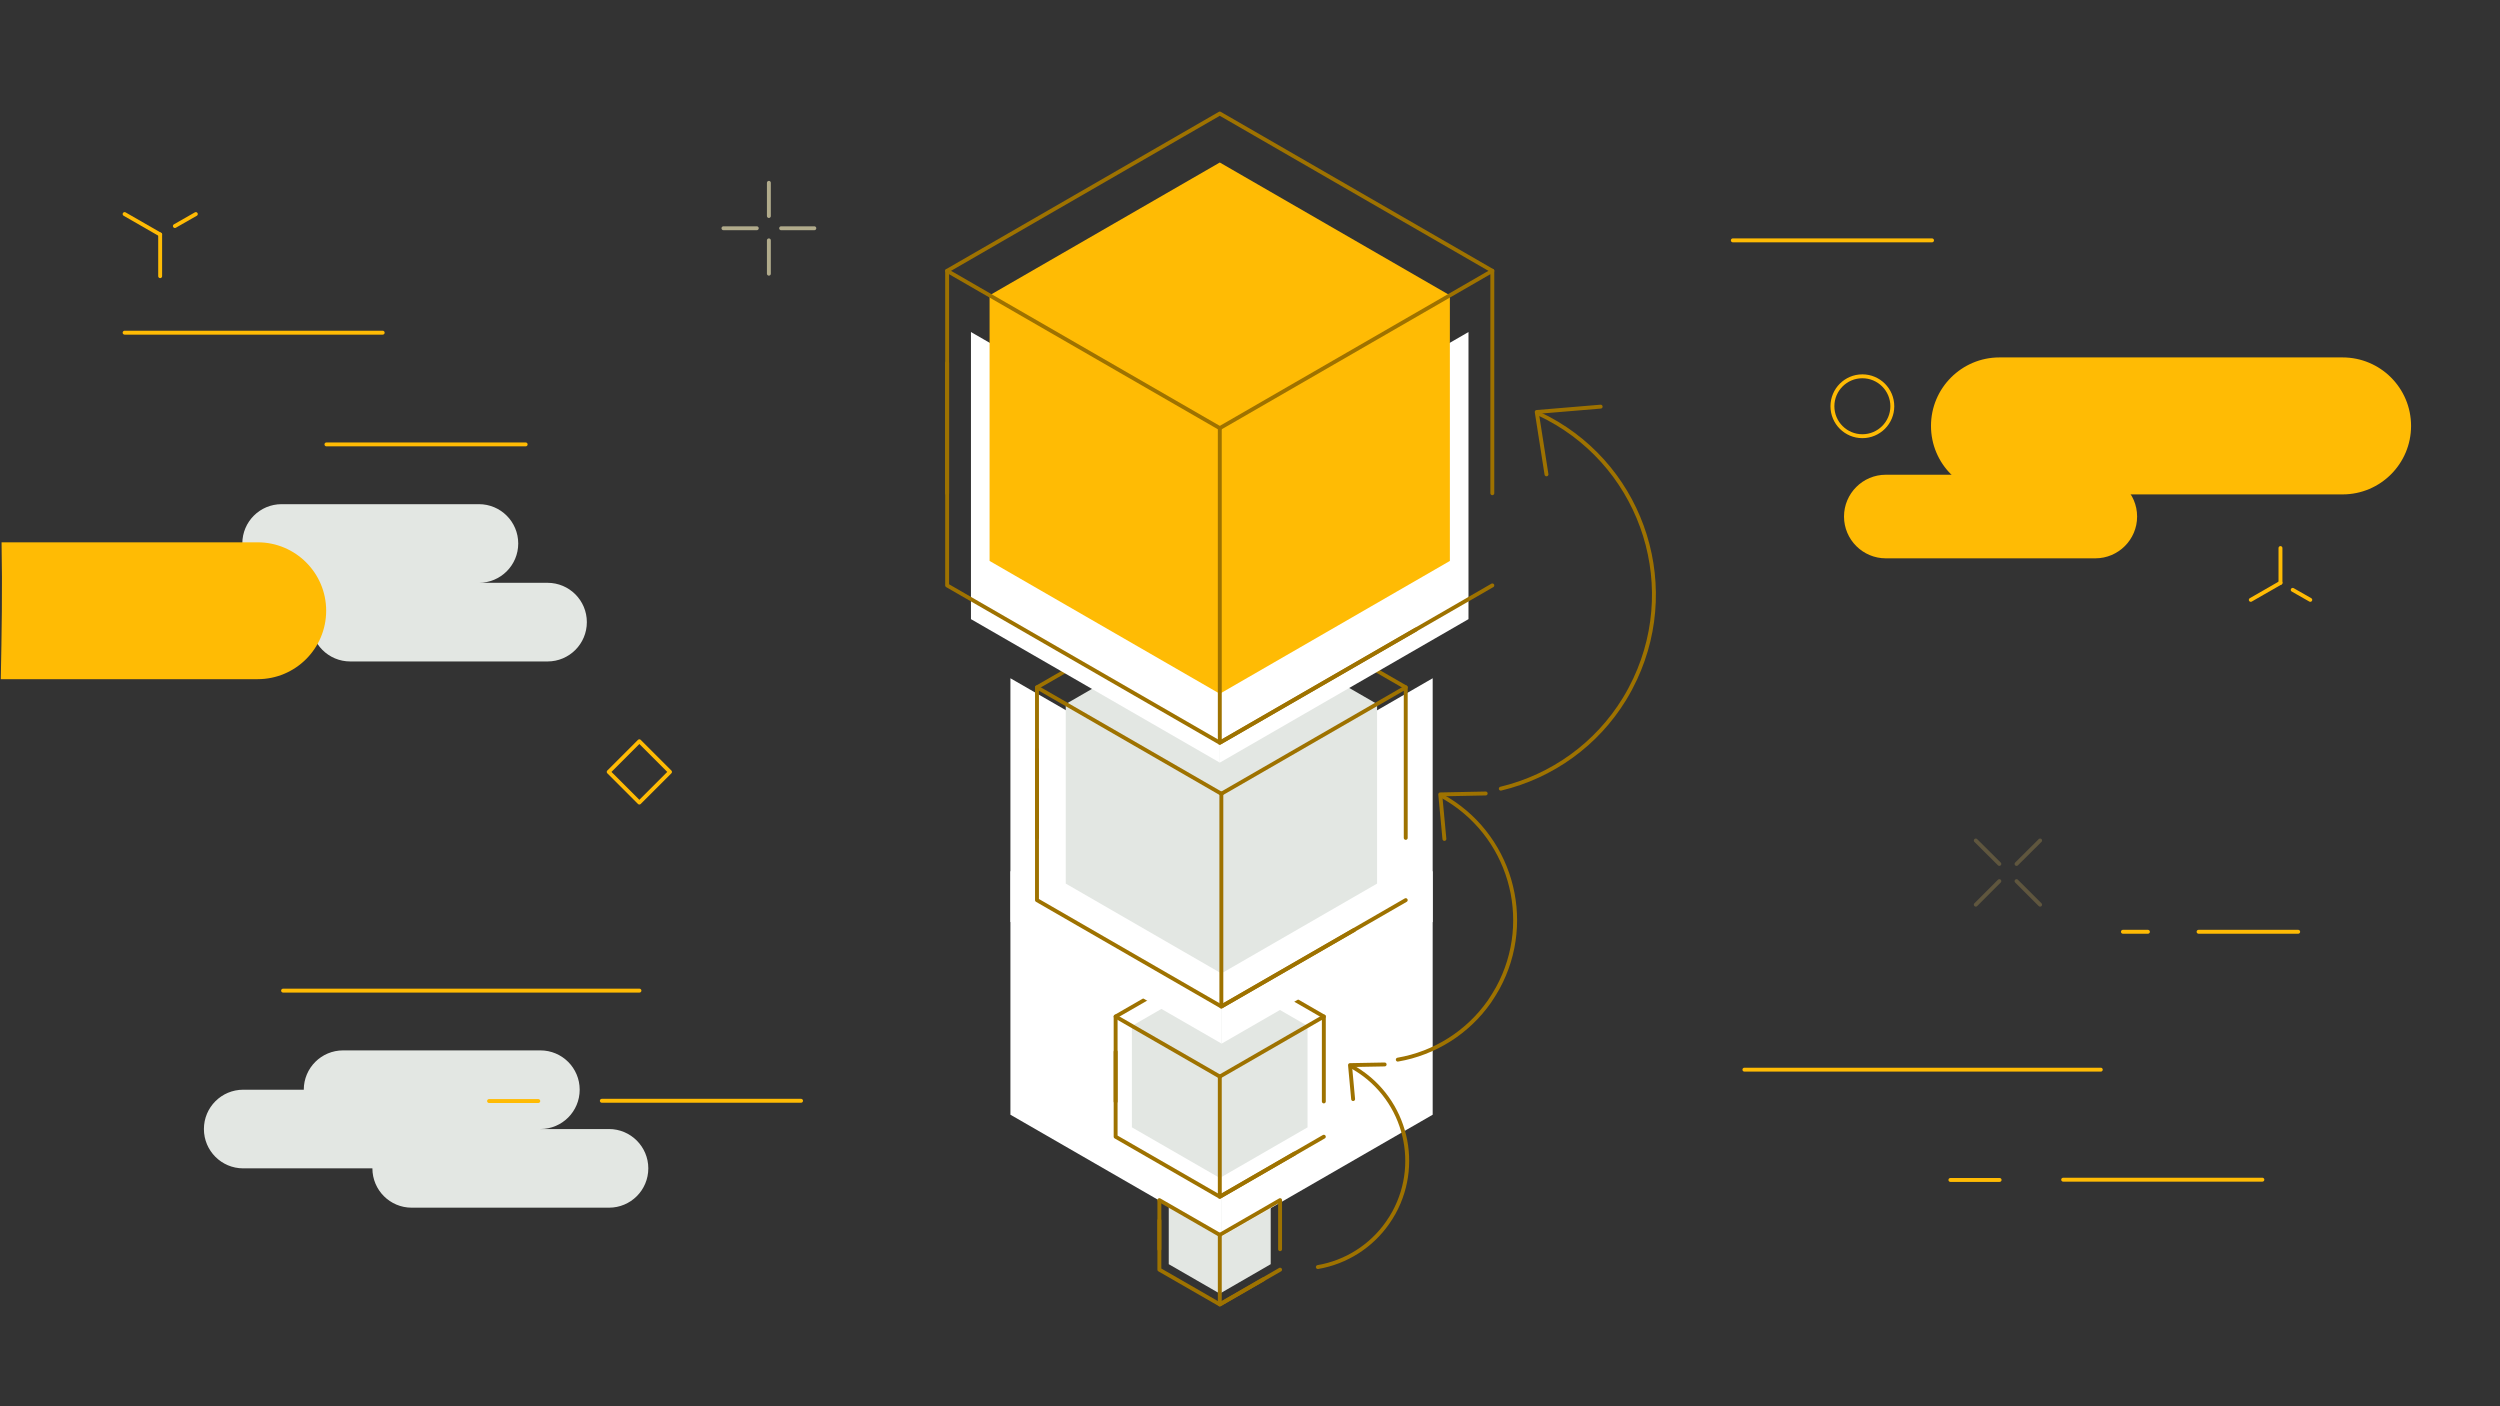<svg width="1920" height="1080" viewBox="0 0 1920 1080" fill="none" xmlns="http://www.w3.org/2000/svg">
<rect x="0" y="0" width="1920" height="1080" fill="#333333" stroke="none"/>
<path d="M514.567 592.826L491.02 569.279L467.474 592.826L491.02 616.372L514.567 592.826Z" stroke="#FFBB04" stroke-width="3" stroke-miterlimit="10" stroke-linecap="round" stroke-linejoin="round"/>
<path d="M1430.3 335C1443 335 1453.3 324.703 1453.3 312C1453.3 299.297 1443 289 1430.3 289C1417.6 289 1407.3 299.297 1407.3 312C1407.3 324.703 1417.6 335 1430.3 335Z" stroke="#FFBB04" stroke-width="3" stroke-miterlimit="10" stroke-linecap="round" stroke-linejoin="round"/>
<path d="M467.7 867.1H415C431.7 867.1 445.2 853.6 445.2 836.9C445.2 820.2 431.7 806.7 415 806.7H263.5C246.8 806.7 233.3 820.2 233.3 836.9H186.8C170.1 836.9 156.6 850.4 156.6 867.1C156.6 883.8 170.1 897.3 186.8 897.3H286C286 914 299.5 927.5 316.2 927.5H467.7C484.4 927.5 497.9 914 497.9 897.3C497.9 880.7 484.4 867.1 467.7 867.1Z" fill="#E3E7E3"/>
<path d="M420.5 447.6H367.8C384.5 447.6 398 434.1 398 417.4C398 400.7 384.5 387.2 367.8 387.2H216.3C199.6 387.2 186.1 400.7 186.1 417.4H139.6C122.9 417.4 109.4 430.9 109.4 447.6C109.4 464.3 122.9 477.8 139.6 477.8H238.8C238.8 494.5 252.3 508 269 508H420.5C437.2 508 450.7 494.5 450.7 477.8C450.7 461.1 437.2 447.6 420.5 447.6Z" fill="#E3E7E3"/>
<path d="M95.7 164.4L123 180.1" stroke="#FFBB04" stroke-width="3" stroke-miterlimit="10" stroke-linecap="round" stroke-linejoin="round"/>
<path d="M150.4 164.4L134.3 173.6" stroke="#FFBB04" stroke-width="3" stroke-miterlimit="10" stroke-linecap="round" stroke-linejoin="round"/>
<path d="M123 180.1V212.1" stroke="#FFBB04" stroke-width="3" stroke-miterlimit="10" stroke-linecap="round" stroke-linejoin="round"/>
<path d="M1688.5 715.6H1765" stroke="#FFBB04" stroke-width="3" stroke-miterlimit="10" stroke-linecap="round" stroke-linejoin="round"/>
<path d="M1630.4 715.6H1649.6" stroke="#FFBB04" stroke-width="3" stroke-miterlimit="10" stroke-linecap="round" stroke-linejoin="round"/>
<path d="M1497.9 906.2H1535.7" stroke="#FFBB04" stroke-width="3" stroke-miterlimit="10" stroke-linecap="round" stroke-linejoin="round"/>
<path d="M1339.7 821.5H1613.4" stroke="#FFBB04" stroke-width="3" stroke-miterlimit="10" stroke-linecap="round" stroke-linejoin="round"/>
<path d="M1584.5 906H1737.5" stroke="#FFBB04" stroke-width="3" stroke-miterlimit="10" stroke-linecap="round" stroke-linejoin="round"/>
<path d="M375.6 845.6H413.4" stroke="#FFBB04" stroke-width="3" stroke-miterlimit="10" stroke-linecap="round" stroke-linejoin="round"/>
<path d="M217.4 760.8H491.1" stroke="#FFBB04" stroke-width="3" stroke-miterlimit="10" stroke-linecap="round" stroke-linejoin="round"/>
<path d="M462.2 845.4H615.2" stroke="#FFBB04" stroke-width="3" stroke-miterlimit="10" stroke-linecap="round" stroke-linejoin="round"/>
<path d="M1330.8 184.6H1483.8" stroke="#FFBB04" stroke-width="3" stroke-miterlimit="10" stroke-linecap="round" stroke-linejoin="round"/>
<path d="M95.7 255.5H293.9" stroke="#FFBB04" stroke-width="3" stroke-miterlimit="10" stroke-linecap="round" stroke-linejoin="round"/>
<path d="M250.7 341.3H403.7" stroke="#FFBB04" stroke-width="3" stroke-miterlimit="10" stroke-linecap="round" stroke-linejoin="round"/>
<path d="M1517.4 645.5L1535.5 663.5" stroke="#5F563E" stroke-width="3" stroke-miterlimit="10" stroke-linecap="round" stroke-linejoin="round"/>
<path d="M1548.7 676.7L1566.8 694.8" stroke="#5F563E" stroke-width="3" stroke-miterlimit="10" stroke-linecap="round" stroke-linejoin="round"/>
<path d="M1517.4 694.8L1535.5 676.7" stroke="#5F563E" stroke-width="3" stroke-miterlimit="10" stroke-linecap="round" stroke-linejoin="round"/>
<path d="M1548.7 663.5L1566.8 645.5" stroke="#5F563E" stroke-width="3" stroke-miterlimit="10" stroke-linecap="round" stroke-linejoin="round"/>
<path d="M590.5 140.4V165.9" stroke="#B1AB8B" stroke-width="3" stroke-miterlimit="10" stroke-linecap="round" stroke-linejoin="round"/>
<path d="M590.5 184.6V210.2" stroke="#B1AB8B" stroke-width="3" stroke-miterlimit="10" stroke-linecap="round" stroke-linejoin="round"/>
<path d="M555.6 175.3H581.2" stroke="#B1AB8B" stroke-width="3" stroke-miterlimit="10" stroke-linecap="round" stroke-linejoin="round"/>
<path d="M599.9 175.3H625.4" stroke="#B1AB8B" stroke-width="3" stroke-miterlimit="10" stroke-linecap="round" stroke-linejoin="round"/>
<path d="M1728.6 460.7L1751.4 447.6" stroke="#FFBB04" stroke-width="3" stroke-miterlimit="10" stroke-linecap="round" stroke-linejoin="round"/>
<path d="M1774.3 460.7L1760.8 453" stroke="#FFBB04" stroke-width="3" stroke-miterlimit="10" stroke-linecap="round" stroke-linejoin="round"/>
<path d="M1751.4 447.6V420.9" stroke="#FFBB04" stroke-width="3" stroke-miterlimit="10" stroke-linecap="round" stroke-linejoin="round"/>
<path d="M1448.3 364.6H1609.2C1626.9 364.6 1641.3 379 1641.3 396.7C1641.3 414.4 1626.9 428.8 1609.2 428.8H1448.3C1430.6 428.8 1416.2 414.4 1416.2 396.7C1416.2 379 1430.6 364.6 1448.3 364.6Z" fill="#FFBB04"/>
<path d="M1535.6 274.5H1799.1C1828.1 274.5 1851.7 298 1851.7 327.1C1851.7 356.1 1828.2 379.7 1799.1 379.7H1535.6C1506.6 379.7 1483 356.2 1483 327.1C1483 298 1506.6 274.5 1535.6 274.5Z" fill="#FFBB04"/>
<path d="M197.9 416.5H1.2C1.9 452.1 1.3 486.8 0.6 521.6H197.9C226.9 521.6 250.5 498.1 250.5 469C250.5 440 226.9 416.5 197.9 416.5Z" fill="#FFBB04"/>
<path d="M936.8 903.2L897.6 925.8L936.8 948.4L975.9 925.8L936.8 903.2Z" fill="#E3E7E3"/>
<path d="M936.8 948.4V993.5L975.9 970.9V925.8L936.8 948.4Z" fill="#E3E7E3"/>
<path d="M936.8 948.4V993.5L897.6 970.9V925.8L936.8 948.4Z" fill="#E3E7E3"/>
<path d="M983.1 921.7L936.8 894.9L890.4 921.7V959.4" stroke="#9E7200" stroke-width="3" stroke-miterlimit="10" stroke-linecap="round" stroke-linejoin="round"/>
<path d="M938.2 762.5V949.6L1100.3 856.1V669L938.2 762.5Z" fill="white"/>
<path d="M938.2 762.5V949.6L776 856.1V669L938.2 762.5Z" fill="white"/>
<path d="M970.1 982.6L936.8 1001.8V948.4" stroke="#9E7200" stroke-width="3" stroke-miterlimit="10" stroke-linecap="round" stroke-linejoin="round"/>
<path d="M936.8 948.4L983.1 921.7V959.4" stroke="#9E7200" stroke-width="3" stroke-miterlimit="10" stroke-linecap="round" stroke-linejoin="round"/>
<path d="M936.8 948.4L890.4 921.7" stroke="#9E7200" stroke-width="3" stroke-miterlimit="10" stroke-linecap="round" stroke-linejoin="round"/>
<path d="M983.1 975.1L936.8 1001.8L890.4 975.1V937.3" stroke="#9E7200" stroke-width="3" stroke-miterlimit="10" stroke-linecap="round" stroke-linejoin="round"/>
<path d="M936.8 749L869.3 787.9L936.8 826.8L1004.2 787.9L936.8 749Z" fill="#E3E7E3"/>
<path d="M936.8 826.8V904.7L1004.2 865.8V787.9L936.8 826.8Z" fill="#E3E7E3"/>
<path d="M936.8 826.8V904.7L869.3 865.8V787.9L936.8 826.8Z" fill="#E3E7E3"/>
<path d="M1016.7 780.7L936.8 734.6L856.8 780.7V845.9" stroke="#9E7200" stroke-width="3" stroke-miterlimit="10" stroke-linecap="round" stroke-linejoin="round"/>
<path d="M938.2 614.4V801.5L1100.3 708V520.9L938.2 614.4Z" fill="white"/>
<path d="M938.2 614.4V801.5L776 708V520.9L938.2 614.4Z" fill="white"/>
<path d="M994.2 885.9L936.8 919.1V826.8" stroke="#9E7200" stroke-width="3" stroke-miterlimit="10" stroke-linecap="round" stroke-linejoin="round"/>
<path d="M936.8 826.8L1016.7 780.7V845.9" stroke="#9E7200" stroke-width="3" stroke-miterlimit="10" stroke-linecap="round" stroke-linejoin="round"/>
<path d="M936.8 826.8L856.8 780.7" stroke="#9E7200" stroke-width="3" stroke-miterlimit="10" stroke-linecap="round" stroke-linejoin="round"/>
<path d="M1016.7 873L936.8 919.1L856.8 873V807.8" stroke="#9E7200" stroke-width="3" stroke-miterlimit="10" stroke-linecap="round" stroke-linejoin="round"/>
<path d="M938 471.7L818.5 540.7L938 609.6L1057.6 540.7L938 471.7Z" fill="#E3E7E3"/>
<path d="M938 609.6V747.6L1057.6 678.6V540.7L938 609.6Z" fill="#E3E7E3"/>
<path d="M938 609.6V747.6L818.5 678.6V540.7L938 609.6Z" fill="#E3E7E3"/>
<path d="M1079.6 527.9L938 446.3L796.4 527.9V643.5" stroke="#9E7200" stroke-width="3" stroke-miterlimit="10" stroke-linecap="round" stroke-linejoin="round"/>
<path d="M936.8 365.2V585.7L1127.8 475.5V255L936.8 365.2Z" fill="white"/>
<path d="M936.8 365.2V585.7L745.7 475.5V255L936.8 365.2Z" fill="white"/>
<path d="M1039.9 714.3L938 773V609.6" stroke="#9E7200" stroke-width="3" stroke-miterlimit="10" stroke-linecap="round" stroke-linejoin="round"/>
<path d="M938 609.6L1079.6 527.9V643.5" stroke="#9E7200" stroke-width="3" stroke-miterlimit="10" stroke-linecap="round" stroke-linejoin="round"/>
<path d="M938 609.6L796.4 527.9" stroke="#9E7200" stroke-width="3" stroke-miterlimit="10" stroke-linecap="round" stroke-linejoin="round"/>
<path d="M1079.6 691.3L938 773L796.4 691.3V575.8" stroke="#9E7200" stroke-width="3" stroke-miterlimit="10" stroke-linecap="round" stroke-linejoin="round"/>
<path d="M1037.6 818.8C1077.8 840.7 1092.5 891.1 1070.6 931.2C1069.1 934 1067.4 936.6 1065.6 939.2C1053 957.2 1033.7 969.4 1012.1 973.1" stroke="#9E7200" stroke-width="3" stroke-miterlimit="10" stroke-linecap="round" stroke-linejoin="round"/>
<path d="M1063.4 817.5L1036.8 818L1039.2 844.1" stroke="#9E7200" stroke-width="3" stroke-miterlimit="10" stroke-linecap="round" stroke-linejoin="round"/>
<path d="M1107 611.1C1159.7 639.9 1179.1 706 1150.3 758.8C1148.3 762.4 1146.1 765.9 1143.8 769.3C1127.2 792.9 1101.9 808.9 1073.5 813.8" stroke="#9E7200" stroke-width="3" stroke-miterlimit="10" stroke-linecap="round" stroke-linejoin="round"/>
<path d="M1141 609.4L1106.1 610.1L1109.3 644.3" stroke="#9E7200" stroke-width="3" stroke-miterlimit="10" stroke-linecap="round" stroke-linejoin="round"/>
<path d="M1181.8 317.7C1258.5 353.6 1291.6 444.8 1255.8 521.5C1253.3 526.8 1250.6 531.9 1247.6 536.8C1226.4 571.5 1192.2 596.2 1152.6 605.7" stroke="#9E7200" stroke-width="3" stroke-miterlimit="10" stroke-linecap="round" stroke-linejoin="round"/>
<path d="M1229.3 312.3L1180.2 316.4L1187.7 364.3" stroke="#9E7200" stroke-width="3" stroke-miterlimit="10" stroke-linecap="round" stroke-linejoin="round"/>
<path d="M936.8 124.8L760 226.8L936.8 328.8L1113.5 226.8L936.8 124.8Z" fill="#FFBB04"/>
<path d="M936.8 328.8V532.8L1113.5 430.8V226.8L936.8 328.8Z" fill="#FFBB04"/>
<path d="M936.8 328.8V532.8L760 430.8V226.8L936.8 328.8Z" fill="#FFBB04"/>
<path d="M1146.1 208L936.8 87.2L727.4 208V378.8" stroke="#9E7200" stroke-width="3" stroke-miterlimit="10" stroke-linecap="round" stroke-linejoin="round"/>
<path d="M1087.4 483.5L936.8 570.4V328.8" stroke="#9E7200" stroke-width="3" stroke-miterlimit="10" stroke-linecap="round" stroke-linejoin="round"/>
<path d="M936.8 328.8L1146.1 208V378.8" stroke="#9E7200" stroke-width="3" stroke-miterlimit="10" stroke-linecap="round" stroke-linejoin="round"/>
<path d="M936.8 328.8L727.4 208" stroke="#9E7200" stroke-width="3" stroke-miterlimit="10" stroke-linecap="round" stroke-linejoin="round"/>
<path d="M1146.1 449.6L936.8 570.4L727.4 449.6V278.8" stroke="#9E7200" stroke-width="3" stroke-miterlimit="10" stroke-linecap="round" stroke-linejoin="round"/>
</svg>
